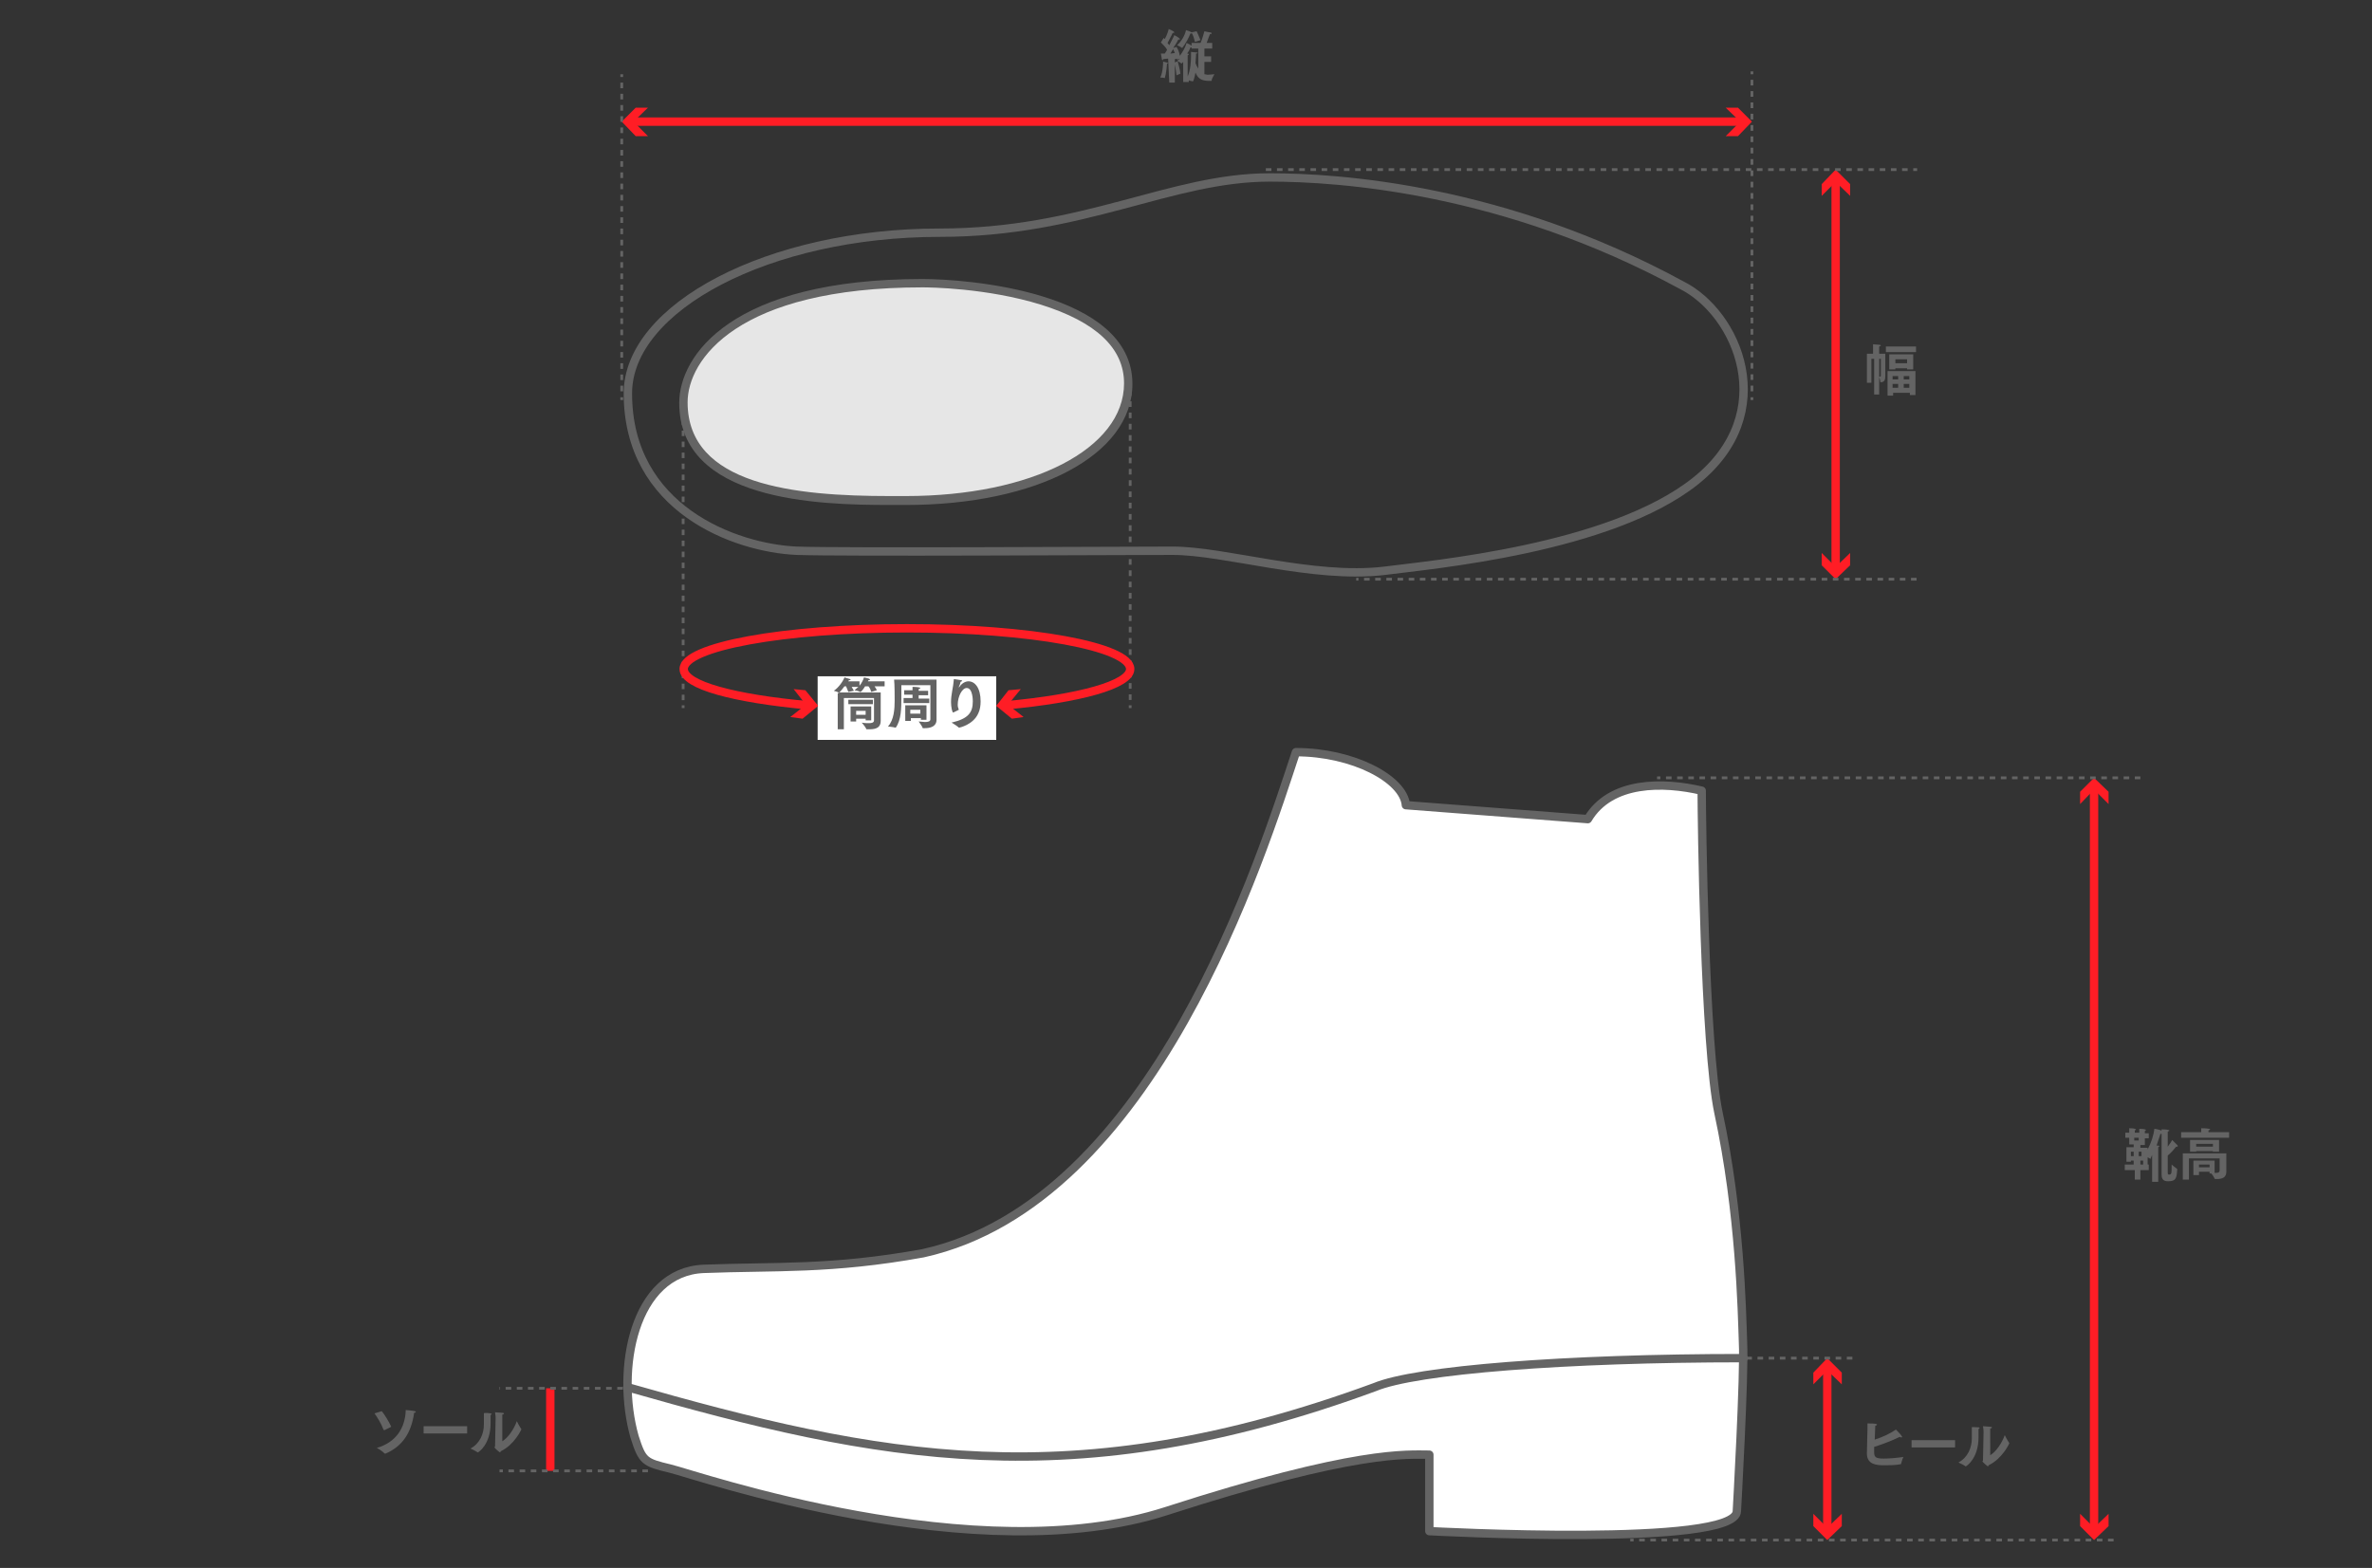 <svg xml:space="preserve" style="enable-background:new 0 0 425 281;" viewBox="0 0 425 281" y="0px" x="0px" xmlns:xlink="http://www.w3.org/1999/xlink" xmlns="http://www.w3.org/2000/svg" version="1.1">
<rect x="0" y="0" width="425" height="281" fill="#333333" stroke="none"/>
<style type="text/css">
	.st0{fill:#E6E6E6;stroke:#646464;stroke-width:1.5;stroke-linejoin:round;stroke-miterlimit:10;}
	.st1{fill:#FFFFFF;stroke:#646464;stroke-width:1.5;stroke-linecap:round;stroke-linejoin:round;stroke-miterlimit:10;}
	.st2{fill:#EFEFEF;stroke:#646464;stroke-width:1.5;stroke-linecap:round;stroke-linejoin:round;stroke-miterlimit:10;}
	.st3{fill:#FFFFFF;stroke:#646464;stroke-width:1.5;stroke-linejoin:round;stroke-miterlimit:10;}
	.st4{fill:#EFEFEF;}
	.st5{fill:none;stroke:#646464;stroke-linecap:round;stroke-linejoin:round;stroke-miterlimit:10;}
	.st6{fill:none;stroke:#646464;stroke-width:1.5;stroke-linejoin:round;stroke-miterlimit:10;}
	.st7{fill:#E6E6E6;stroke:#646464;stroke-width:1.5;stroke-linecap:round;stroke-linejoin:round;stroke-miterlimit:10;}
	.st8{fill:#646464;}
	.st9{fill:none;stroke:#646464;stroke-linejoin:round;stroke-miterlimit:10;}
	.st10{fill:#FFFFFF;stroke:#646464;stroke-linejoin:round;stroke-miterlimit:10;}
	.st11{fill:none;stroke:#646464;stroke-width:1.5;stroke-linecap:round;stroke-linejoin:round;stroke-miterlimit:10;}
	.st12{fill:#E6E6E6;stroke:#646464;stroke-linejoin:round;stroke-miterlimit:10;}
	.st13{fill:none;stroke:#646464;stroke-width:3.5;stroke-linecap:round;stroke-linejoin:round;stroke-miterlimit:10;}
	.st14{fill:none;stroke:#646464;stroke-width:0.95;stroke-linecap:round;stroke-linejoin:round;stroke-miterlimit:10;}
	.st15{fill:none;stroke:#646464;stroke-width:0.5;stroke-linejoin:round;}
	.st16{fill:none;stroke:#646464;stroke-width:0.5;stroke-linejoin:round;stroke-dasharray:0.992,0.992;}
	.st17{fill:#FFFFFF;stroke:#646464;stroke-width:3.5;stroke-linejoin:round;stroke-miterlimit:10;}
	.st18{fill:#E6E6E6;stroke:#646464;stroke-width:3.5;stroke-linejoin:round;stroke-miterlimit:10;}
	.st19{fill:none;stroke:#646464;stroke-width:0.5;stroke-linejoin:round;stroke-dasharray:1.003,1.003;}
	.st20{fill:none;stroke:#646464;stroke-width:0.5;stroke-linejoin:round;stroke-dasharray:1,1;}
	.st21{fill:none;stroke:#FF1D25;stroke-width:1.5;stroke-linejoin:round;}
	.st22{fill:#FF1D25;}
	.st23{fill:none;stroke:#646464;stroke-width:0.5;stroke-linejoin:round;stroke-dasharray:0.987,0.987;}
	.st24{fill:none;stroke:#646464;stroke-width:0.5;stroke-linejoin:round;stroke-dasharray:0.989,0.989;}
	.st25{fill:none;stroke:#646464;stroke-width:0.5;stroke-linejoin:round;stroke-dasharray:0.996,0.996;}
	.st26{fill:none;stroke:#646464;stroke-width:0.5;stroke-linejoin:round;stroke-dasharray:0.994,0.994;}
	.st27{fill:none;stroke:#646464;stroke-width:0.497;stroke-linejoin:round;}
	.st28{fill:none;stroke:#646464;stroke-width:0.497;stroke-linejoin:round;stroke-dasharray:1,1;}
	.st29{fill:#FFFFFF;stroke:#646464;stroke-width:3.15;stroke-linejoin:round;stroke-miterlimit:10;}
	.st30{fill:none;stroke:#646464;stroke-width:0.5;stroke-linejoin:round;stroke-miterlimit:10;stroke-dasharray:1,1;}
	.st31{fill:none;stroke:#646464;stroke-width:0.5;stroke-linejoin:round;stroke-dasharray:1.001,1.001;}
	.st32{fill:none;stroke:#646464;stroke-width:0.5;stroke-linejoin:round;stroke-dasharray:1.004,1.004;}
	.st33{fill:none;stroke:#646464;stroke-width:0.5;stroke-linejoin:round;stroke-miterlimit:10;stroke-dasharray:2,3;}
	.st34{fill:none;stroke:#646464;stroke-width:0.5;stroke-linejoin:round;stroke-dasharray:0.998,0.998;}
	.st35{fill:none;stroke:#646464;stroke-width:0.5;stroke-linejoin:round;stroke-dasharray:1.001,1.001;}
	.st36{fill:#FFFFFF;stroke:#646464;stroke-linecap:round;stroke-linejoin:round;stroke-miterlimit:10;}
	.st37{fill:none;stroke:#646464;stroke-width:0.5;stroke-linejoin:round;stroke-dasharray:0.977,0.977;}
	.st38{fill:none;stroke:#646464;stroke-width:0.5;stroke-linejoin:round;stroke-dasharray:0.97,0.97;}
	.st39{fill:none;stroke:#646464;stroke-width:0.5;stroke-linejoin:round;stroke-dasharray:1.004,1.004;}
	.st40{fill:none;stroke:#FF1D25;stroke-width:1.5;stroke-linejoin:round;stroke-miterlimit:10;}
	.st41{fill:none;stroke:#646464;stroke-width:0.5;stroke-linejoin:round;stroke-dasharray:1.006,1.006;}
	.st42{fill:none;stroke:#646464;stroke-width:0.5;stroke-linejoin:round;stroke-dasharray:1.015,1.015;}
	.st43{fill:none;stroke:#646464;stroke-width:0.619;stroke-linejoin:round;stroke-miterlimit:10;stroke-dasharray:1,1;}
	.st44{fill:none;stroke:#646464;stroke-width:0.5;stroke-linejoin:round;stroke-dasharray:1.024,1.024;}
	.st45{fill:none;stroke:#646464;stroke-width:0.5;stroke-linejoin:round;stroke-dasharray:1.028,1.028;}
	.st46{fill:none;stroke:#646464;stroke-width:0.5;stroke-linejoin:round;stroke-dasharray:0.996,0.996;}
	.st47{fill:none;stroke:#646464;stroke-width:0.5;stroke-linejoin:round;stroke-dasharray:1.02,1.02;}
	.st48{fill:#E6E6E6;}
	.st49{fill:none;stroke:#646464;stroke-width:0.5;stroke-linejoin:round;stroke-dasharray:1.01,1.01;}
	.st50{fill:none;stroke:#646464;stroke-width:0.5;stroke-linejoin:round;stroke-dasharray:0.986,0.986;}
	.st51{fill:#FFFFFF;}
	.st52{fill:none;stroke:#646464;stroke-width:0.5;stroke-linejoin:round;stroke-dasharray:0.994,0.994;}
	.st53{fill:none;stroke:#646464;stroke-width:0.5;stroke-linejoin:round;stroke-dasharray:1.016,1.016;}
	.st54{fill:none;stroke:#646464;stroke-width:0.5;stroke-linejoin:round;stroke-dasharray:1.004,1.004;}
	.st55{fill:none;stroke:#646464;stroke-width:0.5;stroke-linejoin:round;stroke-dasharray:1.019,1.019;}
	.st56{fill:none;stroke:#646464;stroke-width:0.5;stroke-linejoin:round;stroke-dasharray:1.021,1.021;}
	.st57{fill:none;stroke:#646464;stroke-width:0.5;stroke-linejoin:round;stroke-dasharray:1.007,1.007;}
	.st58{fill:none;stroke:#646464;stroke-width:0.5;stroke-linejoin:round;stroke-dasharray:0.992,0.992;}
	.st59{fill:none;stroke:#646464;stroke-width:0.5;stroke-linejoin:round;stroke-dasharray:1.002,1.002;}
	.st60{fill:none;stroke:#646464;stroke-width:0.5;stroke-linejoin:round;stroke-dasharray:1.002,1.002;}
	.st61{fill:none;stroke:#646464;stroke-width:0.5;stroke-linejoin:round;stroke-dasharray:1.002,1.002;}
	.st62{fill:none;stroke:#646464;stroke-width:0.5;stroke-linejoin:round;stroke-dasharray:1.013,1.013;}
	.st63{fill:none;stroke:#646464;stroke-width:0.5;stroke-linejoin:round;stroke-dasharray:1.023,1.023;}
	.st64{fill:none;stroke:#646464;stroke-width:0.5;stroke-linejoin:round;stroke-dasharray:1.004,1.004;}
	.st65{fill:none;stroke:#646464;stroke-width:0.5;stroke-linejoin:round;stroke-dasharray:1.012,1.012;}
	.st66{fill:none;stroke:#646464;stroke-width:0.5;stroke-linejoin:round;stroke-dasharray:0.995,0.995;}
	.st67{fill:none;stroke:#646464;stroke-width:0.5;stroke-linejoin:round;stroke-dasharray:0.972,0.972;}
	.st68{fill:none;stroke:#646464;stroke-width:0.5;stroke-linejoin:round;stroke-dasharray:0.978,0.978;}
	.st69{fill:none;stroke:#646464;stroke-width:0.5;stroke-linejoin:round;stroke-dasharray:1.006,1.006;}
	.st70{fill:none;stroke:#646464;stroke-width:0.5;stroke-linejoin:round;stroke-dasharray:1.006,1.006;}
	.st71{fill:none;stroke:#646464;stroke-width:0.5;stroke-linejoin:round;stroke-dasharray:1.025,1.025;}
	.st72{fill:none;stroke:#646464;stroke-width:0.5;stroke-linejoin:round;stroke-dasharray:1.025,1.025;}
	.st73{fill:none;stroke:#646464;stroke-width:3.5;stroke-linejoin:round;stroke-miterlimit:10;}
	.st74{fill:#FFFFFF;stroke:#646464;stroke-width:2.667;stroke-linejoin:round;stroke-miterlimit:10;}
	.st75{fill:none;stroke:#646464;stroke-width:0.5;stroke-linejoin:round;stroke-dasharray:1.015,1.015;}
	.st76{fill:#FFFFFF;stroke:#646464;stroke-width:0.5;stroke-linejoin:round;stroke-miterlimit:10;}
	.st77{fill:none;stroke:#646464;stroke-width:0.5;stroke-linejoin:round;stroke-dasharray:1.028,1.028;}
	.st78{fill:none;stroke:#646464;stroke-width:0.5;stroke-linejoin:round;stroke-dasharray:0.997,0.997;}
	.st79{fill:#FFFFFF;stroke:#646464;stroke-width:1.5;stroke-miterlimit:10;}
	.st80{fill:#FFFFFF;stroke:#646464;stroke-width:1.5;stroke-linecap:round;stroke-miterlimit:10;}
	.st81{fill:#EFEFEF;stroke:#646464;stroke-width:1.5;stroke-linejoin:round;stroke-miterlimit:10;}
	.st82{fill:none;stroke:#646464;stroke-width:0.5;stroke-linejoin:round;stroke-miterlimit:10;}
	.st83{fill:#EFEFEF;stroke:#646464;stroke-width:1.5;stroke-miterlimit:10;}
	.st84{fill:none;stroke:#646464;stroke-width:1.5;stroke-linecap:round;stroke-miterlimit:10;}
	.st85{fill:none;stroke:#646464;stroke-width:0.5;stroke-linejoin:round;stroke-dasharray:0.988,0.988;}
	.st86{fill:none;stroke:#646464;stroke-width:0.5;stroke-linejoin:round;stroke-dasharray:0.998,0.998;}
	.st87{fill:none;stroke:#646464;stroke-width:0.5;stroke-linejoin:round;stroke-dasharray:1.005,1.005;}
	.st88{fill:none;stroke:#646464;stroke-width:0.5;stroke-linejoin:round;stroke-dasharray:1.022,1.022;}
	.st89{fill:none;stroke:#646464;stroke-width:0.5;stroke-linejoin:round;stroke-dasharray:1.003,1.003;}
	.st90{fill:none;stroke:#646464;stroke-width:0.5;stroke-linejoin:round;stroke-dasharray:1.008,1.008;}
	.st91{fill:none;stroke:#646464;stroke-width:0.5;stroke-linejoin:round;stroke-dasharray:1.039,1.039;}
	.st92{fill:none;stroke:#646464;stroke-width:0.5;stroke-linejoin:round;stroke-dasharray:1.005,1.005;}
	.st93{fill:#FFFFFF;stroke:#646464;stroke-width:3.29;stroke-miterlimit:10;}
	.st94{fill:none;stroke:#646464;stroke-width:0.5;stroke-linejoin:round;stroke-dasharray:1.009,1.009;}
	.st95{fill:none;stroke:#646464;stroke-width:0.5;stroke-linejoin:round;stroke-dasharray:1.03,1.03;}
	.st96{fill:none;stroke:#646464;stroke-width:0.5;stroke-linejoin:round;stroke-dasharray:0.968,0.968;}
	.st97{fill:none;stroke:#646464;stroke-width:3.997;stroke-linecap:round;stroke-linejoin:round;stroke-miterlimit:10;}
	.st98{fill:none;stroke:#646464;stroke-miterlimit:10;}
	.st99{fill:none;stroke:#646464;stroke-linecap:round;stroke-miterlimit:10;}
	.st100{fill:none;stroke:#646464;stroke-width:3.5;stroke-linecap:round;stroke-miterlimit:10;}
	.st101{fill:none;stroke:#646464;stroke-width:0.5;stroke-linejoin:round;stroke-dasharray:0.993,0.993;}
	.st102{fill:none;stroke:#646464;stroke-width:0.5;stroke-linejoin:round;stroke-dasharray:1.004,1.004;}
	.st103{fill:none;stroke:#646464;stroke-width:0.5;stroke-linejoin:round;stroke-dasharray:0.996,0.996;}
	.st104{fill:none;stroke:#646464;stroke-width:0.5;stroke-linejoin:round;stroke-dasharray:1.001,1.001;}
	.st105{fill:none;stroke:#646464;stroke-width:0.5;stroke-linejoin:round;stroke-dasharray:1.014,1.014;}
	.st106{fill:none;stroke:#646464;stroke-width:0.5;stroke-linejoin:round;stroke-dasharray:1.012,1.012;}
	.st107{fill:none;stroke:#646464;stroke-width:0.5;stroke-linejoin:round;stroke-dasharray:0.995,0.995;}
	.st108{fill:none;stroke:#646464;stroke-width:0.5;stroke-linejoin:round;stroke-dasharray:1,1;}
	.st109{fill:none;stroke:#646464;stroke-width:0.5;stroke-linejoin:round;stroke-dasharray:1.003,1.003;}
	.st110{fill:none;stroke:#646464;stroke-width:0.5;stroke-linejoin:round;stroke-dasharray:1.006,1.006;}
	.st111{fill:none;stroke:#646464;stroke-width:0.5;stroke-linejoin:round;stroke-dasharray:0.993,0.993;}
	.st112{fill:none;stroke:#646464;stroke-width:0.5;stroke-linejoin:round;stroke-dasharray:1.012,1.012;}
	.st113{fill:none;stroke:#646464;stroke-width:0.5;stroke-linejoin:round;stroke-dasharray:1.042,1.042;}
	.st114{fill:#FFFFFF;stroke:#646464;stroke-width:3.5;stroke-linecap:round;stroke-linejoin:round;stroke-miterlimit:10;}
	.st115{fill:none;}
	.st116{fill:none;stroke:#646464;stroke-width:0.5;stroke-linejoin:round;stroke-dasharray:1.002,1.002;}
	.st117{fill:none;stroke:#646464;stroke-width:0.5;stroke-linejoin:round;stroke-dasharray:0.991,0.991;}
	.st118{fill:#FFFFFF;stroke:#646464;stroke-width:1.515;stroke-linecap:round;stroke-linejoin:round;stroke-miterlimit:10;}
	.st119{fill:#EFEFEF;stroke:#646464;stroke-linecap:round;stroke-linejoin:round;stroke-miterlimit:10;}
	.st120{fill:#E6E6E6;stroke:#646464;stroke-linecap:round;stroke-linejoin:round;stroke-miterlimit:10;}
	.st121{enable-background:new    ;}
	.st122{fill:none;stroke:#646464;stroke-width:0.5;stroke-linejoin:round;stroke-dasharray:0.997,0.997;}
	.st123{fill:none;stroke:#646464;stroke-width:0.5;stroke-linejoin:round;stroke-dasharray:0.996,0.996;}
	.st124{display:none;}
</style>
<g id="ol">
	<g>
		<path d="M68.4,252.9c0.5,0.6,1.3,1.9,1.7,2.8l-1.2,0.6c0,0,0,0-0.1,0c0,0,0,0-0.1-0.1c-0.4-1.1-1.1-2.2-1.6-2.9
			L68.4,252.9z M72.7,252.7c0,0,1.3,0.1,1.6,0.2c0.1,0,0.2,0.1,0.2,0.1c0,0.1-0.1,0.2-0.3,0.2c-0.5,3.6-2.1,6-5.1,7.3c0,0,0,0-0.1,0
			c0,0,0,0-0.1,0c-0.3-0.4-1.3-1-1.4-1C70.9,258.5,72.6,256,72.7,252.7z" class="st8"></path>
		<path d="M75.9,255.6h7.8v1.3h-7.8V255.6z" class="st8"></path>
		<path d="M87.9,253.3c0.1,0,0.2,0.1,0.2,0.1c0,0.1-0.1,0.1-0.2,0.2c0,0.3,0,1.1,0,1.4c0,0,0,0.1,0,0.1
			c0,3.8-2.2,5.2-2.3,5.2c0,0,0,0,0,0c-0.4-0.3-1.3-0.7-1.3-0.7c1.7-0.9,2.4-2.7,2.4-4.3c0-0.1,0-0.1,0-0.2c0,0,0-0.3,0-0.6
			c0-0.4,0-0.9,0-1.2C86.6,253.2,87.4,253.2,87.9,253.3z M90,258.3c1.1-0.7,2.1-2.2,2.6-3.6c0,0,0.5,1,0.8,1.4c0,0,0,0,0,0.1
			c0,0-1.2,2.7-3.7,3.9c0,0.1-0.1,0.2-0.1,0.2c-0.1,0-1-0.8-1-0.9c0-0.1,0.1-0.1,0.1-0.2c0-0.8,0.1-5,0.1-5c0-0.2,0-0.6-0.1-1.1
			c1.4,0.1,1.6,0.1,1.6,0.2c0,0.1-0.1,0.2-0.3,0.2c0,0.2,0,0.5,0,0.5L90,258.3z" class="st8"></path>
	</g>
	<g>
		<path d="M340.6,262.4C340.6,262.5,340.6,262.5,340.6,262.4c-1,0.2-2.1,0.2-3,0.2c-1.3,0-3.1-0.1-3.1-2.1
			c0-0.8,0.1-4.3,0.1-4.3c0-0.1,0-0.2,0-0.2c0-0.2,0-0.5,0-0.9c1.5,0,1.7,0.1,1.7,0.2c0,0.1-0.1,0.2-0.3,0.2c0,0,0,0-0.1,2.5
			c1.3-0.4,2.8-1.1,3.8-1.8c0.1,0.1,1.1,1.1,1.1,1.3c0,0.1,0,0.1-0.1,0.1c-0.1,0-0.2,0-0.3-0.1c-1.4,0.7-3.3,1.4-4.6,1.8
			c0,0.5,0,0.8,0,0.9c0,0.9,0.2,1.2,1.7,1.2c0.9,0,2.3-0.1,3.6-0.3C341,261,340.7,262,340.6,262.4z" class="st8"></path>
		<path d="M342.5,258.1h7.8v1.3h-7.8V258.1z" class="st8"></path>
		<path d="M354.5,255.8c0.1,0,0.2,0.1,0.2,0.1c0,0.1-0.1,0.1-0.2,0.2c0,0.3,0,1.1,0,1.4c0,0,0,0.1,0,0.1
			c0,3.8-2.2,5.2-2.3,5.2c0,0,0,0,0,0c-0.4-0.3-1.3-0.7-1.3-0.7c1.7-0.9,2.4-2.7,2.4-4.3c0-0.1,0-0.1,0-0.2c0,0,0-0.3,0-0.6
			c0-0.4,0-0.9,0-1.2C353.2,255.7,354,255.8,354.5,255.8z M356.6,260.8c1.1-0.7,2.1-2.2,2.6-3.6c0,0,0.5,1,0.8,1.4c0,0,0,0,0,0.1
			c0,0-1.2,2.7-3.7,3.9c0,0.1-0.1,0.2-0.1,0.2c-0.1,0-1-0.8-1-0.9c0-0.1,0.1-0.1,0.1-0.2c0-0.8,0.1-5,0.1-5c0-0.2,0-0.6-0.1-1.1
			c1.4,0.1,1.6,0.1,1.6,0.2c0,0.1-0.1,0.2-0.3,0.2c0,0.2,0,0.5,0,0.5L356.6,260.8z" class="st8"></path>
	</g>
	<g>
		<path d="M382.3,209.7h-1.6v-1h1.6V208h-0.5v0.2H381v-2.6h1.3v-0.5h-0.8v-1.2h-0.7V203h0.7v-0.2c0,0,0-0.3,0-0.6
			c0,0,0.8,0,1,0.1c0.1,0,0.2,0.1,0.2,0.1c0,0.1-0.1,0.1-0.2,0.2c0,0.1,0,0.3,0,0.3v0.1h0.8v-0.2c0,0,0-0.4,0-0.5c0,0,0.8,0,1,0.1
			c0.1,0,0.2,0.1,0.2,0.1c0,0.1-0.1,0.1-0.2,0.2c0,0.1,0,0.3,0,0.3v0.1h0.7v0.9h-0.7v1.2h-0.8v0.5h1.3v0.3c0.6-1.1,1.1-2.6,1.2-3.7
			c0.2,0,1.1,0.2,1.2,0.3l0.1,0c0-0.1,0-0.1,0-0.2c0,0,1,0,1.2,0.1c0.1,0,0.2,0.1,0.2,0.1c0,0.1-0.1,0.1-0.3,0.2c0,0.1,0,0.4,0,0.4
			v2.3c0.4-0.5,0.7-1,0.8-1.2c0,0,0.7,0.7,0.9,0.9c0.1,0.1,0.1,0.1,0.1,0.2c0,0,0,0.1-0.1,0.1c0,0-0.1,0-0.2,0
			c-0.3,0.4-0.9,1.1-1.5,1.6v3.1c0,0.1,0,0.3,0.2,0.3c0.5,0,0.5-0.2,0.5-1.6c0-0.1,0-0.2,0-0.2c0,0,0.7,0.6,1,0.8c0,0,0,0,0,0.1
			c-0.1,1.5-0.2,2.1-1.6,2.1c-0.7,0-1.2-0.2-1.2-1.2v-7c0,0,0-0.2,0-0.3c-0.1,0-0.1,0-0.2,0c-0.2,0.5-0.4,1.3-0.7,2.1
			c0.1,0,0.3,0,0.3,0c0.1,0,0.2,0.1,0.2,0.1c0,0.1-0.1,0.1-0.2,0.2c0,0.2,0,0.5,0,0.5l0,5.7h-1.1l0-3.7l0-1.1
			c-0.2,0.4-0.3,0.7-0.3,0.7s0,0,0,0c-0.1-0.1-0.3-0.2-0.5-0.3v1.4h-0.8V208h-0.5v0.7h1.5v1h-1.5v1.7h-1V209.7z M382.3,207.2v-0.8
			h-0.5v0.8H382.3z M383.2,204.4v-0.5h-0.8v0.5H383.2z M383.7,207.2v-0.8h-0.5v0.8H383.7z" class="st8"></path>
		<path d="M390.7,202.9h3.7v-0.1c0,0,0-0.3,0-0.6c0.1,0,1,0,1.4,0.1c0.1,0,0.2,0.1,0.2,0.1c0,0.1-0.1,0.1-0.3,0.2
			c0,0.1,0,0.3,0,0.3h3.7v1h-8.6V202.9z M391.1,206.7h7.8v2.2c0,0.3,0,0.8,0,1c0,0,0,0,0,0.1c0,1-0.7,1.3-1.7,1.3
			c-0.1,0-0.2,0-0.3,0c0,0-0.1,0-0.1-0.1c-0.1-0.2-0.4-0.7-0.6-0.9h-0.3V210h-1.9v0.6h-1V208h3.8v2.2c0.1,0,0.2,0,0.2,0
			c0.6,0,0.7-0.2,0.7-0.5v-2.1h-5.5v3.8h-1.1V206.7z M392.4,204.3h5.2v2.1h-1.1v-0.1h-3v0.1h-1.1V204.3z M396.5,205.5v-0.5h-3v0.5
			H396.5z M395.9,209.2v-0.5h-1.9v0.5H395.9z" class="st8"></path>
	</g>
	<line y2="263.6" x2="98.6" y1="248.8" x1="98.6" class="st40"></line>
	<g>
		<g>
			<line y2="274.3" x2="327.4" y1="245.2" x1="327.4" class="st21"></line>
			<g>
				<polygon points="324.9,248.1 327.4,245.6 330,248.1 330,246 327.4,243.4 324.9,246" class="st22"></polygon>
			</g>
			<g>
				<polygon points="324.9,271.3 327.4,273.8 330,271.3 330,273.5 327.4,276 324.9,273.5" class="st22"></polygon>
			</g>
		</g>
	</g>
	<g>
		<g>
			<line y2="274.3" x2="375.2" y1="141.1" x1="375.2" class="st21"></line>
			<g>
				<polygon points="372.7,144.1 375.2,141.5 377.8,144.1 377.8,141.9 375.2,139.4 372.7,141.9" class="st22"></polygon>
			</g>
			<g>
				<polygon points="372.7,271.3 375.2,273.8 377.8,271.3 377.8,273.5 375.2,276 372.7,273.5" class="st22"></polygon>
			</g>
		</g>
	</g>
	<line y2="248.8" x2="89.5" y1="248.8" x1="111.6" class="st30"></line>
	<line y2="263.6" x2="89.5" y1="263.6" x1="116.1" class="st30"></line>
	<line y2="276" x2="292.1" y1="276" x1="378.7" class="st30"></line>
	<line y2="139.4" x2="296.9" y1="139.4" x1="383.5" class="st30"></line>
	<g>
		<path d="M232.2,134.8c-6,18.1-25.3,80.6-66.8,89.8c-16.5,3-26.6,2.3-39.3,2.8c-12.6,0.5-15.8,18.1-12.4,30.1
			c1.4,4.4,1.8,4.6,6.4,5.7c4.6,1.1,54.9,18.6,88.9,7.6s43.2-10.1,47.1-10.1c0,5.1,0,13.7,0,13.7s55.1,3,55.1-3.6
			c0,0,1.4-24.6,1.1-30.2c-0.2-5.6-0.5-23.1-4.4-41.2c-2.5-11.9-3-52.8-3-57.7c-6.8-1.6-16.3-1.8-20.4,5.1l-32.6-2.5
			C251.5,139.6,242.4,134.8,232.2,134.8z" class="st1"></path>
		<path d="M112.4,248.6c45.1,12.9,79.7,19.9,133.9,0c7.4-3.1,34.2-5.2,66.1-5.2" class="st11"></path>
	</g>
	<line y2="243.4" x2="311.4" y1="243.4" x1="331.9" class="st30"></line>
	<g>
		<path d="M335.7,64.3h-0.4v4.3h-0.8v-5.2h1.1v-0.9c0,0,0-0.5,0-0.8c0,0,1,0.1,1.2,0.1c0.1,0,0.2,0.1,0.2,0.1
			c0,0.1-0.1,0.1-0.3,0.2c0,0.1,0,0.4,0,0.4v0.9h1.1v2.9c0,0.5,0,1,0,1.1c0,0.7-0.2,1.1-0.8,1.1c-0.1,0-0.1,0-0.1-0.1
			c0-0.2-0.1-0.5-0.2-0.8v3.1h-0.9V64.3z M337.1,64.3h-0.4v3.2c0,0,0.1,0,0.1,0c0.1,0,0.2,0,0.2-0.2V64.3z M337.9,62.1h5.4v1h-5.4
			V62.1z M338.2,66.5h5v4.3h-1v-0.4h-3v0.5h-1V66.5z M338.5,63.5h4.3v2.7h-1.1v-0.2h-2.1v0.2h-1.1V63.5z M340.1,68v-0.6h-1V68H340.1
			z M340.1,69.5v-0.7h-1v0.7H340.1z M341.7,65.1v-0.7h-2.1v0.7H341.7z M342.1,68v-0.6h-1V68H342.1z M342.1,69.5v-0.7h-1v0.7H342.1z" class="st8"></path>
	</g>
	<g>
		<path d="M209.3,11.3c0,0-0.1,0.1-0.2,0.1c0,0.1-0.1,1.6-0.4,2.6c0,0,0,0,0,0c0,0,0,0,0,0c-0.2-0.1-0.8-0.1-0.8-0.1
			c0.5-1.1,0.5-2.6,0.5-2.9C208.4,11.1,209.3,11.2,209.3,11.3z M209.3,10.5c-0.3,0-0.6,0.1-0.9,0.1c0,0.1-0.1,0.2-0.1,0.2
			c-0.1,0-0.1,0-0.3-1.2c0.2,0,0.5,0,0.7,0c0.1-0.2,0.3-0.4,0.4-0.7c-0.2-0.4-0.7-0.9-1.1-1.3l0.5-0.8c0.1,0.1,0.1,0.1,0.2,0.2
			c0.4-0.7,0.7-1.7,0.7-1.8c0,0,1,0.4,1,0.6c0,0.1-0.1,0.1-0.2,0.1c0,0,0,0-0.1,0c0,0.1-0.6,1.2-0.9,1.8c0.1,0.1,0.2,0.3,0.3,0.4
			c0.4-0.8,0.8-1.5,0.9-1.8c0,0,1,0.5,1,0.7c0,0.1,0,0.1-0.2,0.1c0,0-0.1,0-0.1,0c0,0.1-0.4,0.8-0.9,1.5l0.6-0.2
			c0.2,0.3,0.5,0.9,0.6,1.6c0.5-0.7,1-1.5,1.2-2.3c0,0,0.7,0.3,0.9,0.5V7.7h1.6c0.3-0.6,0.6-1.8,0.7-2.1c0,0,0.8,0.2,1,0.2
			c0.2,0,0.3,0.1,0.3,0.2c0,0.1-0.1,0.1-0.3,0.1c0,0,0,0,0,0c-0.1,0.2-0.4,1.1-0.6,1.6h1v1h-1.4v1.4h1.2v1h-1.2v2.2
			c0.2,0,0.4,0.1,0.6,0.1c0.4,0,0.9-0.1,1.2-0.1c0,0-0.5,0.8-0.5,1.1c0,0.1,0,0.1-0.1,0.1c-0.1,0-0.2,0-0.3,0c-1.1,0-2-0.2-2.5-1.5
			c-0.2,1.1-0.4,1.6-0.5,1.6c0,0,0,0,0,0c-0.2-0.1-0.5-0.1-0.7-0.2v0.3h-1l0-3.6c-0.2,0.2-0.3,0.3-0.3,0.3c0,0,0,0,0,0
			c-0.2-0.2-0.8-0.5-0.8-0.5c0.2-0.1,0.4-0.3,0.5-0.4l-0.5,0.2c0-0.1,0-0.1,0-0.2c-0.1,0-0.2,0.1-0.4,0.1l0,4.2h-1L209.3,10.5z
			 M210.5,9.5c-0.1-0.2-0.2-0.5-0.3-0.7c-0.2,0.3-0.3,0.5-0.5,0.8C210,9.6,210.3,9.5,210.5,9.5z M210.8,13.5c-0.1-1-0.3-2-0.4-2.3
			L211,11c0.1,0.3,0.4,1.3,0.5,2.2L210.8,13.5z M214.4,5.6c0,0,0.4,0.8,0.7,1.6l-1,0.3c-0.2-0.8-0.4-1.3-0.5-1.5c0,0-0.1,0-0.2,0
			c0,0,0,0-0.1,0c-0.8,1.9-1.5,2.6-1.5,2.6c0,0,0,0,0,0c-0.2-0.2-0.9-0.5-0.9-0.5c0.7-0.6,1.4-1.7,1.6-2.7c0,0,0.7,0.2,1,0.4
			c0,0,0,0,0,0L214.4,5.6z M214.8,8.7h-1.3V8.5c0,0,0,0-0.1,0c0,0-0.1,0-0.1,0c-0.1,0.3-0.3,0.7-0.6,1.1l0.1,0
			c0.1,0,0.2,0.1,0.2,0.1c0,0.1-0.1,0.2-0.2,0.2c0,0.1,0,0.4,0,0.4l0,3.4c0.5-1.1,0.6-2.7,0.6-3.6c0-0.5,0-0.8,0-0.8s0.8,0.1,1,0.1
			c0.2,0,0.2,0.1,0.2,0.1s-0.1,0.1-0.3,0.1c0,0,0,0.8-0.1,1.7c0.1,0.3,0.3,0.7,0.5,1V8.7z" class="st8"></path>
	</g>
	<g>
		<path d="M112.5,70.5c0-15.4,25.2-28.8,55.9-28.8c25.8,0,41.3-9.9,59.1-9.9c12.5,0,42,2,73.8,19.3
			c10,5,17.8,22.9,2.5,35.1c-15.3,12.2-47.4,15-55.8,16.1c-12.8,1.5-28.5-3.6-37.9-3.6c-9.6,0-59.2,0.3-67.4,0
			C131.7,98.2,112.5,91.2,112.5,70.5z" class="st11"></path>
		<g>
			<path d="M159.4,89.7c-17.2,0-36.9-2-36.9-17.5c0-8,9-21.4,42.9-21.4c1.2,0,11.6,0.1,21.5,3.1
				c10.2,3.2,15.4,8.1,15.4,14.8c0,12.2-16.8,21-39.9,21L159.4,89.7z" class="st48"></path>
			<path d="M165.3,51.5c1.2,0,11.5,0.1,21.2,3.1c9.9,3.1,14.9,7.8,14.9,14.1c0,11.7-16.5,20.2-39.1,20.2l-1.3,0l-1.6,0
				c-16.9,0-36.2-1.9-36.2-16.8C123.2,64.5,132.1,51.5,165.3,51.5 M165.3,50c-34.3,0-43.6,13.8-43.6,22.2
				c0,17.6,24.8,18.3,37.7,18.3c1.1,0,2,0,2.9,0c23.4,0,40.6-8.9,40.6-21.7C202.9,52.2,173,50,165.3,50L165.3,50z" class="st8"></path>
		</g>
	</g>
	<g>
		<g>
			<line y2="68.9" x2="202.5" y1="68.4" x1="202.5" class="st15"></line>
			<line y2="125.9" x2="202.5" y1="69.9" x1="202.5" class="st49"></line>
			<line y2="126.9" x2="202.5" y1="126.4" x1="202.5" class="st15"></line>
		</g>
	</g>
	<g>
		<g>
			<line y2="74.2" x2="122.4" y1="73.7" x1="122.4" class="st15"></line>
			<line y2="125.9" x2="122.4" y1="75.2" x1="122.4" class="st50"></line>
			<line y2="126.9" x2="122.4" y1="126.4" x1="122.4" class="st15"></line>
		</g>
	</g>
	<g>
		<g>
			<line y2="21.8" x2="113.1" y1="21.8" x1="312.2" class="st21"></line>
			<g>
				<polygon points="309.2,19.3 311.8,21.8 309.2,24.4 311.4,24.4 313.9,21.8 311.4,19.3" class="st22"></polygon>
			</g>
			<g>
				<polygon points="116.1,19.3 113.5,21.8 116.1,24.4 113.9,24.4 111.4,21.8 113.9,19.3" class="st22"></polygon>
			</g>
		</g>
	</g>
	<g>
		<g>
			<line y2="13.8" x2="111.4" y1="13.3" x1="111.4" class="st15"></line>
			<line y2="70.7" x2="111.4" y1="14.8" x1="111.4" class="st41"></line>
			<line y2="71.7" x2="111.4" y1="71.2" x1="111.4" class="st15"></line>
		</g>
	</g>
	<g>
		<g>
			<line y2="13.3" x2="313.9" y1="12.8" x1="313.9" class="st15"></line>
			<line y2="70.7" x2="313.9" y1="14.3" x1="313.9" class="st42"></line>
			<line y2="71.7" x2="313.9" y1="71.2" x1="313.9" class="st15"></line>
		</g>
	</g>
	<g>
		<g>
			<line y2="102.1" x2="328.9" y1="32.1" x1="328.9" class="st21"></line>
			<g>
				<polygon points="326.4,35.1 328.9,32.6 331.5,35.1 331.5,33 328.9,30.4 326.4,33" class="st22"></polygon>
			</g>
			<g>
				<polygon points="326.4,99.1 328.9,101.6 331.5,99.1 331.5,101.3 328.9,103.8 326.4,101.3" class="st22"></polygon>
			</g>
		</g>
	</g>
	<line y2="30.4" x2="343.5" y1="30.4" x1="226.8" class="st30"></line>
	<line y2="103.8" x2="243" y1="103.8" x1="343.4" class="st30"></line>
	<g>
		<rect height="11.4" width="32" class="st51" y="121.2" x="146.5"></rect>
		<g>
			<path d="M150.4,124.2c-0.2-0.2-1-0.4-1-0.4c0.9-0.6,1.7-1.8,1.9-2.4c0,0,1,0.3,1,0.3c0.1,0,0.1,0.1,0.1,0.1
				c0,0.1-0.1,0.1-0.3,0.1c0,0.1-0.1,0.1-0.1,0.2h2v0.8c0.4-0.5,0.7-1.1,0.8-1.5c0,0,1,0.2,1,0.3c0.1,0,0.1,0.1,0.1,0.1
				c0,0-0.1,0.1-0.3,0.1c0,0.1-0.1,0.2-0.1,0.2h3v0.9h-1.8c0.1,0.2,0.3,0.4,0.4,0.7l-1,0.3c-0.1-0.4-0.3-0.8-0.5-1h-0.6
				c-0.3,0.5-0.7,1-0.8,1c0,0,0,0-0.1,0c-0.3-0.2-1-0.3-1-0.3c0.2-0.2,0.5-0.4,0.7-0.6h-1.2c0.1,0.2,0.3,0.5,0.4,0.7l-1,0.2
				c-0.1-0.3-0.3-0.7-0.4-1h-0.3c-0.3,0.4-0.6,0.8-0.9,1.1h7.4v4c0,0.2,0,1,0,1c0,0,0,0,0,0.1c0,1.1-0.7,1.5-2,1.5
				c-0.1,0-0.3,0-0.5,0c0,0-0.1,0-0.1-0.1c-0.1-0.3-0.8-1.1-0.8-1.1c0.5,0.1,0.9,0.1,1.3,0.1c0.5,0,0.9-0.1,0.9-0.5l0-4h-5.4v5.6
				h-1.1V124.2z M152,125.4h4.4v0.8H152V125.4z M152.4,126.6h3.7v2.5h-1v-0.3h-1.7v0.5h-1V126.6z M155.1,128.1v-0.7h-1.7v0.7H155.1z" class="st8"></path>
			<path d="M166.7,122.8h-5.2c0,0.9,0,1.4,0,2.2c0,1.8,0,4-1,5.4c0,0,0,0-0.1,0c0,0,0,0,0,0c-0.3-0.1-1.3-0.2-1.3-0.2
				c1.1-1.2,1.2-3.2,1.2-4.7c0-0.6,0-2.8-0.1-3.7h7.6v6.3c0,0.5,0,0.9,0,0.9c0,0,0,0,0,0c0,1.2-1.1,1.5-2.1,1.5c-0.1,0-0.2,0-0.3,0
				c-0.1,0-0.1,0-0.1-0.1c-0.1-0.3-0.7-1.1-0.7-1.1c0.4,0,0.8,0.1,1.1,0.1c0.6,0,1-0.1,1-0.5L166.7,122.8z M161.8,125.1h1.7v-0.6
				h-1.5v-0.8h1.5v0c0,0,0,0,0-0.1c0-0.1,0-0.3,0-0.5c0,0,0.8,0,1.2,0.1c0.1,0,0.2,0.1,0.2,0.1c0,0.1-0.1,0.1-0.3,0.2
				c0,0.1,0,0.2,0,0.3h1.7v0.8h-1.7v0.6h1.9v0.8h-4.6V125.1z M162.1,126.4h3.9v2.6h-1v-0.3h-1.8v0.5h-1V126.4z M164.9,127.9v-0.7
				h-1.8v0.7H164.9z" class="st8"></path>
			<path d="M170.8,127.7C170.7,127.7,170.7,127.7,170.8,127.7c-0.2,0-0.4-1-0.4-1.9c0-1.4,0.4-2.6,0.5-4
				c0-0.1,0-0.1,0-0.1c0.2,0,1.2,0.2,1.3,0.2c0.1,0,0.2,0.1,0.2,0.1c0,0.1-0.1,0.1-0.3,0.2c0,0.2-0.2,0.7-0.3,0.9c0,0,0,0,0,0.1
				c0,0,0,0,0,0c0,0,0,0,0.1-0.1c0.6-0.9,1.4-1,1.6-1c1.2,0,2.2,1.2,2.2,3.6c0,0.7-0.1,1.5-0.4,2.1c-0.9,2.1-3.4,2.6-3.4,2.6
				c0,0,0,0-0.1,0c-0.3-0.3-1.3-0.9-1.3-0.9c3-0.7,3.8-1.8,3.8-3.8c0-0.2,0-2.4-1.1-2.4c-0.8,0-1.6,1.5-1.6,3c0,0.4,0.1,0.6,0.2,0.9
				L170.8,127.7z" class="st8"></path>
		</g>
	</g>
	<g>
		<g>
			<path d="M180.2,126.4c13.2-1.2,22.3-3.7,22.3-6.5c0-4-17.9-7.3-40-7.3s-40,3.3-40,7.3c0,2.9,9.1,5.3,22.3,6.5" class="st21"></path>
			<g>
				<polygon points="183.4,128.5 180.6,126.3 182.9,123.5 180.7,123.7 178.5,126.5 181.3,128.8" class="st22"></polygon>
			</g>
			<g>
				<polygon points="141.6,128.5 144.4,126.3 142.2,123.5 144.3,123.7 146.6,126.5 143.8,128.8" class="st22"></polygon>
			</g>
		</g>
	</g>
</g>
<g class="st124" id="レイヤー_3">
</g>
<g class="st124" id="ガイド">
</g>
</svg>
